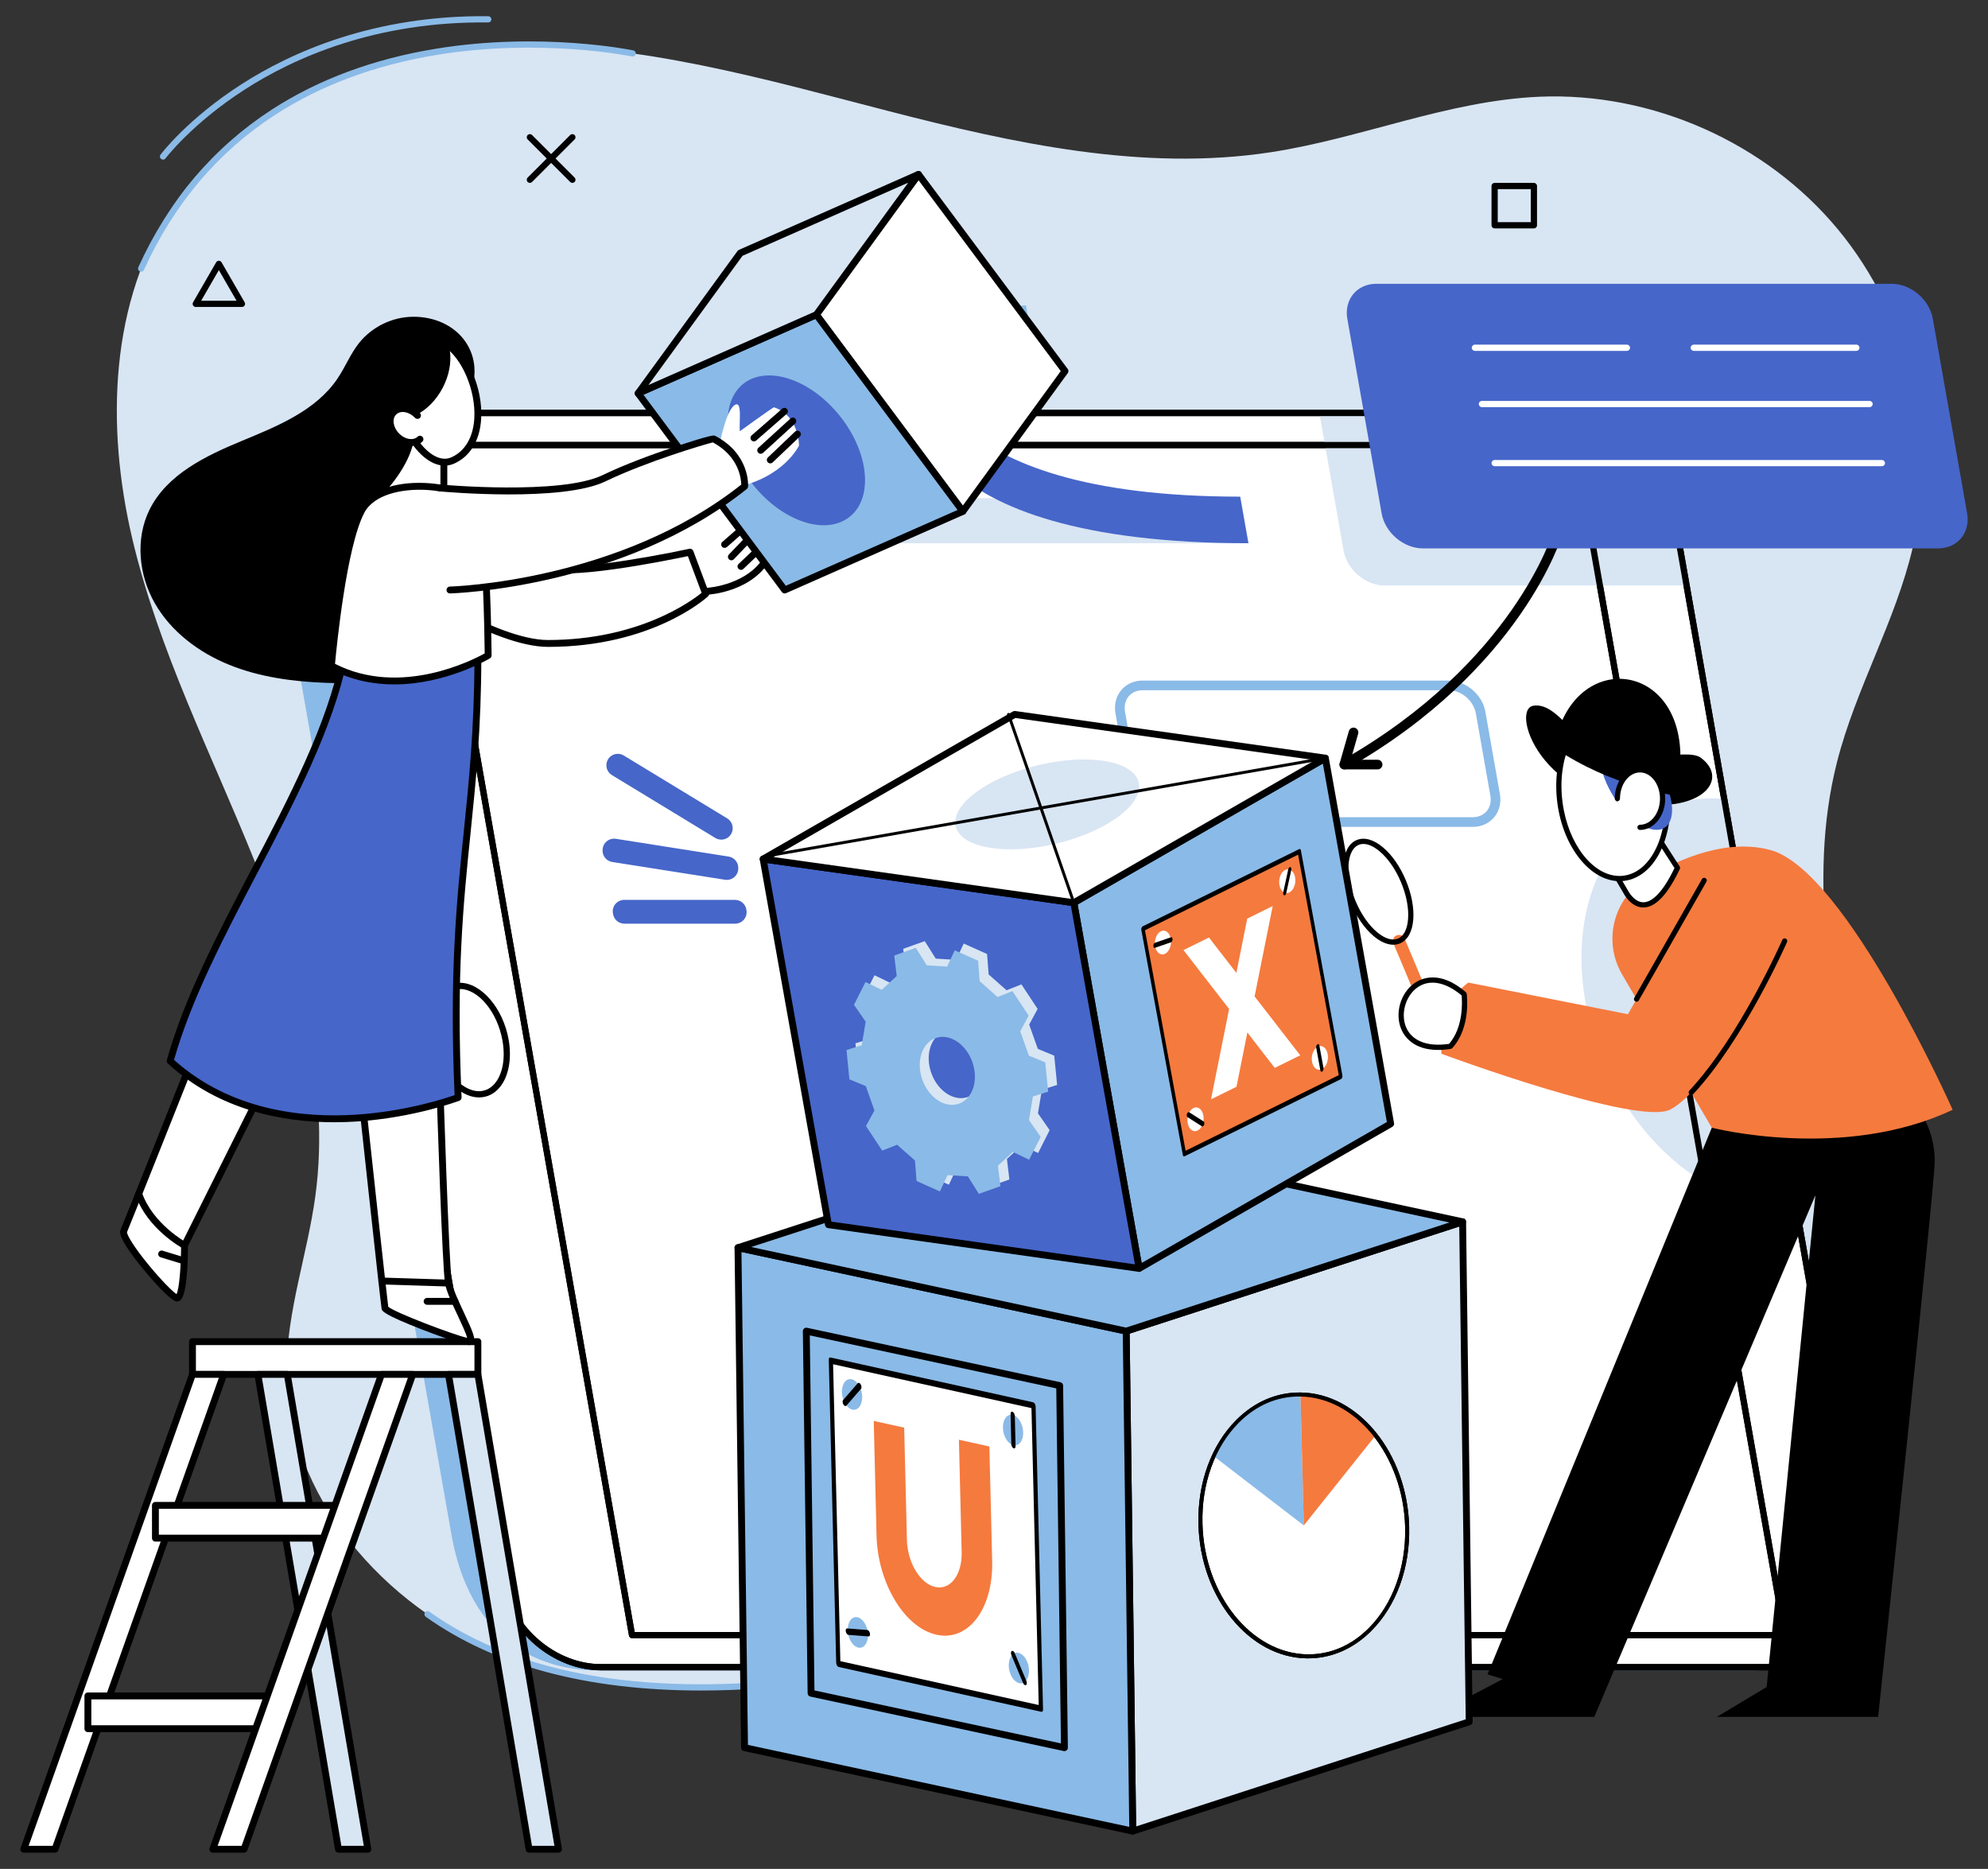 <?xml version="1.0" encoding="utf-8"?>
<svg xmlns="http://www.w3.org/2000/svg" id="Layer_1" style="enable-background:new 0 0 757.86 712.345" version="1.1" viewBox="0 0 757.86 712.345" x="0" y="0">
  <rect x="0" y="0" width="757.86" height="712.345" fill="#333333" stroke="none"/>
  <switch>
    
    <g>
      <rect height="712.345" style="fill:none" width="757.86"/>
      <g id="_x31_08">
        <g>
          <g>
            <path d="M472.196,597.546c-14.053,2.705-27.547,7.526-42.912,13.357c-30.128,11.433-64.825,18.202-96.364,24.711&#xA;						c-47.06,9.713-97.363,12.564-141.986-5.262c-44.624-17.826-81.837-60.339-81.649-108.391&#xA;						c0.087-22.334,7.906-43.869,10.92-65.999c5.919-43.456-6.872-87.284-23.243-127.971c-16.371-40.687-36.561-80.173-46.58-122.87&#xA;						C40.361,162.424,41.744,114.65,66.2,78.245c27.392-40.776,78.933-59.724,128.042-60.874&#xA;						c49.109-1.15,97.139,12.756,144.705,25.021c47.566,12.266,96.924,23.068,145.48,15.635&#xA;						c34.528-5.285,67.558-19.677,102.457-21.158c42.967-1.823,86.332,17.451,113.771,50.566&#xA;						c27.438,33.115,38.317,79.307,28.541,121.186c-6.58,28.188-21.734,53.75-28.881,81.799&#xA;						c-11.762,46.161-1.028,94.622,6.867,141.599c8.549,50.87,21.706,136.757-32.409,167.184&#xA;						c-23.965,13.475-52.999,14.719-80.28,11.31c-27.282-3.409-53.903-11.094-81.208-14.313&#xA;						C497.953,594.393,484.848,595.112,472.196,597.546z" style="fill:#d8e5f3"/>
          </g>
          <g>
            <g>
              <path d="M53.804,103.552c-0.164,0-0.331-0.034-0.489-0.106c-0.598-0.271-0.862-0.975-0.591-1.572&#xA;							c11.577-25.526,28.72-45.761,50.95-60.142c17.768-11.494,38.797-19.285,62.505-23.159c40.305-6.587,74.906,0.558,75.251,0.632&#xA;							c0.642,0.135,1.051,0.766,0.916,1.407c-0.136,0.642-0.765,1.051-1.407,0.916c-0.341-0.073-34.569-7.13-74.449-0.599&#xA;							c-23.369,3.827-44.081,11.505-61.562,22.82c-21.825,14.128-38.661,34.014-50.042,59.106&#xA;							C54.688,103.292,54.256,103.552,53.804,103.552z" style="fill:#8abae7"/>
            </g>
            <g>
              <path d="M62.15,60.845c-0.248,0-0.499-0.078-0.712-0.238c-0.524-0.394-0.631-1.138-0.236-1.662&#xA;							c0.413-0.551,10.361-13.643,30.801-26.803c18.838-12.129,50.479-26.468,94.137-25.957c0.656,0.008,1.181,0.546,1.173,1.201&#xA;							c-0.008,0.651-0.538,1.173-1.187,1.173c-0.005,0-0.009,0-0.014,0c-43.052-0.525-74.181,13.594-92.731,25.519&#xA;							C73.265,47.01,63.199,60.239,63.099,60.371C62.866,60.682,62.51,60.845,62.15,60.845z" style="fill:#8abae7"/>
            </g>
            <g>
              <path d="M267.273,644.36c-43.501,0-78.691-9.404-104.98-28.114c-0.534-0.38-0.658-1.122-0.278-1.656&#xA;							c0.379-0.534,1.122-0.66,1.656-0.278c34.447,24.516,84.572,32.802,148.986,24.625c49.436-6.275,92.427-20.55,108.616-26.396&#xA;							c0.618-0.223,1.298,0.097,1.521,0.714c0.223,0.617-0.097,1.298-0.714,1.52c-16.264,5.873-59.453,20.213-109.123,26.518&#xA;							C296.842,643.339,281.604,644.36,267.273,644.36z" style="fill:#8abae7"/>
            </g>
            <g>
              <g>
                <path d="M218.204,69.705c-0.304,0-0.607-0.116-0.84-0.348L201.158,53.15c-0.464-0.464-0.464-1.215,0-1.679&#xA;								c0.464-0.464,1.215-0.464,1.679,0l16.207,16.208c0.464,0.464,0.464,1.215,0,1.679&#xA;								C218.812,69.59,218.508,69.705,218.204,69.705z"/>
              </g>
              <g>
                <path d="M201.997,69.705c-0.304,0-0.608-0.116-0.839-0.348c-0.464-0.463-0.464-1.215,0-1.679l16.207-16.208&#xA;								c0.464-0.464,1.215-0.464,1.679,0c0.464,0.463,0.464,1.215,0,1.679l-16.207,16.207&#xA;								C202.604,69.59,202.301,69.705,201.997,69.705z"/>
              </g>
            </g>
            <g>
              <path d="M584.753,87.056h-14.976c-0.655,0-1.187-0.532-1.187-1.187V70.893c0-0.656,0.532-1.187,1.187-1.187h14.976&#xA;							c0.656,0,1.187,0.532,1.187,1.187v14.976C585.94,86.524,585.408,87.056,584.753,87.056z M570.964,84.681h12.601V72.08h-12.601&#xA;							V84.681z"/>
            </g>
            <g>
              <path d="M92.232,117.003H74.634c-0.424,0-0.816-0.226-1.028-0.594c-0.213-0.367-0.213-0.82,0-1.187l8.799-15.24&#xA;							c0.212-0.367,0.604-0.594,1.028-0.594c0.424,0,0.816,0.226,1.028,0.594l8.799,15.24c0.213,0.367,0.213,0.82,0,1.187&#xA;							C93.048,116.777,92.656,117.003,92.232,117.003z M76.69,114.629h13.485l-6.743-11.678L76.69,114.629z"/>
            </g>
          </g>
          <g>
            <g>
              <g>
                <g>
                  <path d="M668.791,635.474H227.178c-17.652,0-46.426-8.156-53.933-50.914l-65.993-374.267&#xA;									c-3.668-29.042,16.009-52.883,33.661-52.883h443.583c17.652,0,34.485,14.31,37.598,31.962l73.024,414.14&#xA;									C698.23,621.165,686.443,635.474,668.791,635.474z" style="fill:#8abae7"/>
                  <path d="M668.791,636.661H227.178c-13.828,0-46.879-5.057-55.103-51.896l-65.993-374.266&#xA;									c-1.973-15.605,2.662-31.473,12.388-42.505c6.595-7.481,14.775-11.771,22.443-11.771h443.582&#xA;									c18.173,0,35.564,14.778,38.767,32.943l73.024,414.14c1.583,8.982-0.47,17.414-5.781,23.744&#xA;									C685.305,633.248,677.593,636.661,668.791,636.661z M140.913,158.598c-6.986,0-14.517,3.997-20.662,10.967&#xA;									c-9.282,10.528-13.701,25.698-11.822,40.58l65.984,374.209c2.636,15.015,13.053,49.933,52.764,49.933h441.613&#xA;									c8.088,0,15.155-3.112,19.896-8.764c4.852-5.782,6.72-13.526,5.261-21.804l-73.024-414.141&#xA;									c-3.012-17.083-19.354-30.981-36.428-30.981H140.913z" style="fill:#8abae7"/>
                </g>
                <g>
                  <path d="M683.691,635.474H229.085c-17.652,0-34.485-14.31-37.598-31.962l-73.024-414.14&#xA;									c-3.112-17.652,8.674-31.962,26.326-31.962h454.606c17.652,0,34.485,14.31,37.598,31.962l73.024,414.14&#xA;									C713.13,621.165,701.343,635.474,683.691,635.474z" style="fill:#fff"/>
                  <path d="M683.691,636.661H229.085c-18.173,0-35.564-14.778-38.767-32.942l-73.024-414.141&#xA;									c-1.583-8.982,0.47-17.414,5.781-23.743c5.201-6.199,12.914-9.612,21.715-9.612h454.606&#xA;									c18.173,0,35.564,14.778,38.767,32.943l73.024,414.14c1.584,8.982-0.469,17.413-5.78,23.743&#xA;									C700.206,633.247,692.493,636.661,683.691,636.661z M144.79,158.598c-8.088,0-15.154,3.112-19.896,8.764&#xA;									c-4.853,5.783-6.721,13.526-5.261,21.805l73.024,414.14c3.012,17.083,19.354,30.981,36.428,30.981h454.606&#xA;									c8.088,0,15.154-3.113,19.897-8.764c4.852-5.783,6.72-13.526,5.26-21.804l-73.024-414.141&#xA;									c-3.012-17.083-19.354-30.981-36.428-30.981H144.79z"/>
                </g>
                <g>
                  <polygon points="680.451 623.24 240.947 623.24 160.966 169.644 600.47 169.644" style="fill:#fff"/>
                  <path d="M680.451,624.428H240.947c-0.576,0-1.069-0.414-1.17-0.981L159.796,169.85c-0.061-0.345,0.035-0.7,0.26-0.969&#xA;									c0.226-0.269,0.559-0.424,0.91-0.424H600.47c0.576,0,1.069,0.414,1.169,0.981l79.981,453.596&#xA;									c0.061,0.346-0.035,0.701-0.26,0.969C681.135,624.273,680.802,624.428,680.451,624.428z M241.944,622.054h437.092&#xA;									l-79.562-451.222H162.381L241.944,622.054z"/>
                </g>
                <g>
                  <path d="M636.994,189.372c-3.113-17.652-19.946-31.962-37.598-31.962h-96.438l9.237,52.386&#xA;									c1.304,7.393,8.354,13.387,15.747,13.387h115.014L636.994,189.372z" style="fill:#d8e5f3"/>
                </g>
                <g>
                  <path d="M657.302,304.55c-1.582-0.147-3.167-0.228-4.754-0.228c-34.15,0-55.711,34.732-48.156,77.575&#xA;									c7.554,42.844,41.363,77.575,75.514,77.575c1.586,0,3.144-0.078,4.674-0.225L657.302,304.55z" style="fill:#d8e5f3"/>
                </g>
                <g>
                  <path d="M683.691,636.661H229.085c-18.173,0-35.564-14.778-38.767-32.942l-73.024-414.141&#xA;									c-1.583-8.982,0.47-17.414,5.781-23.743c5.201-6.199,12.914-9.612,21.715-9.612h454.606&#xA;									c18.173,0,35.564,14.778,38.767,32.943l73.024,414.14c1.584,8.982-0.469,17.413-5.78,23.743&#xA;									C700.206,633.247,692.493,636.661,683.691,636.661z M144.79,158.598c-8.088,0-15.154,3.112-19.896,8.764&#xA;									c-4.853,5.783-6.721,13.526-5.261,21.805l73.024,414.14c3.012,17.083,19.354,30.981,36.428,30.981h454.606&#xA;									c8.088,0,15.154-3.113,19.897-8.764c4.852-5.783,6.72-13.526,5.26-21.804l-73.024-414.141&#xA;									c-3.012-17.083-19.354-30.981-36.428-30.981H144.79z"/>
                </g>
                <g>
                  <path d="M680.451,624.428H240.947c-0.576,0-1.069-0.414-1.17-0.981L159.796,169.85c-0.061-0.345,0.035-0.7,0.26-0.969&#xA;									c0.226-0.269,0.559-0.424,0.91-0.424H600.47c0.576,0,1.069,0.414,1.169,0.981l79.981,453.596&#xA;									c0.061,0.346-0.035,0.701-0.26,0.969C681.135,624.273,680.802,624.428,680.451,624.428z M241.944,622.054h437.092&#xA;									l-79.562-451.222H162.381L241.944,622.054z"/>
                </g>
                <g>
                  <path d="M660.812,420.588L660.812,420.588c-1.18,0-2.306-0.957-2.514-2.137l-7.761-44.018&#xA;									c-0.208-1.18,0.58-2.137,1.76-2.137l0,0c1.18,0,2.306,0.957,2.514,2.137l7.761,44.018&#xA;									C662.781,419.632,661.993,420.588,660.812,420.588z" style="fill:#8abae7"/>
                </g>
                <g>
                  <path d="M182.616,418.291c-8.133,0-16.462-9.709-18.566-21.643c-1.292-7.332-0.008-14.159,3.434-18.262&#xA;									c2.082-2.482,4.796-3.793,7.846-3.793c8.133,0,16.461,9.709,18.566,21.643l0,0c1.292,7.332,0.008,14.159-3.434,18.262&#xA;									C188.378,416.98,185.666,418.291,182.616,418.291z M175.329,376.968c-2.326,0-4.41,1.018-6.027,2.945&#xA;									c-2.997,3.572-4.087,9.674-2.914,16.323c1.913,10.852,9.193,19.68,16.227,19.68c2.326,0,4.409-1.018,6.026-2.945&#xA;									c2.998-3.572,4.087-9.674,2.914-16.323l0,0C189.643,385.797,182.363,376.968,175.329,376.968z"/>
                </g>
              </g>
              <g>
                <g>
                  <g>
                    <path d="M238.015,350.874c-1.545,0-2.861-1.104-3.13-2.626l-0.059-0.332c-0.163-0.928,0.09-1.874,0.696-2.595&#xA;										c0.605-0.722,1.493-1.135,2.434-1.135h42.247c1.545,0,2.861,1.104,3.13,2.626l0.059,0.332&#xA;										c0.163,0.928-0.09,1.874-0.696,2.595c-0.605,0.722-1.493,1.135-2.434,1.135H238.015z" style="fill:#4666c9"/>
                  </g>
                  <g>
                    <path d="M280.203,345.374c0.966,0,1.792,0.693,1.96,1.645l0.059,0.332c0.215,1.219-0.723,2.336-1.96,2.336&#xA;										h-42.247c-0.966,0-1.792-0.694-1.96-1.645l-0.059-0.332c-0.215-1.219,0.723-2.336,1.96-2.336H280.203L280.203,345.374z&#xA;										 M280.203,342.999h-42.247c-1.294,0-2.512,0.568-3.344,1.559c-0.832,0.991-1.18,2.29-0.955,3.564l0.058,0.332&#xA;										c0.369,2.09,2.176,3.607,4.299,3.607h42.247c1.293,0,2.512-0.568,3.344-1.559c0.832-0.991,1.18-2.29,0.955-3.564&#xA;										l-0.059-0.332C284.133,344.516,282.325,342.999,280.203,342.999L280.203,342.999z" style="fill:#4666c9"/>
                  </g>
                </g>
                <g>
                  <g>
                    <path d="M277.09,334.197c-0.164,0-0.331-0.013-0.499-0.039l-43.008-6.777&#xA;										c-1.533-0.242-2.661-1.543-2.684-3.094l-0.003-0.219c-0.012-0.858,0.313-1.666,0.914-2.276&#xA;										c0.603-0.611,1.405-0.948,2.259-0.948c0.164,0,0.331,0.013,0.499,0.039l43.009,6.777c1.532,0.242,2.66,1.543,2.683,3.094&#xA;										l0.003,0.219c0.011,0.858-0.313,1.665-0.914,2.275C278.747,333.86,277.944,334.197,277.09,334.197z" style="fill:#4666c9"/>
                  </g>
                  <g>
                    <path d="M234.07,322.032c0.103,0,0.208,0.008,0.314,0.025l43.009,6.777c0.957,0.151,1.667,0.969,1.68,1.938&#xA;										l0.003,0.219c0.016,1.127-0.899,2.019-1.986,2.019c-0.103,0-0.208-0.008-0.314-0.025l-43.009-6.777&#xA;										c-0.957-0.151-1.667-0.969-1.681-1.938l-0.003-0.219C232.068,322.924,232.983,322.032,234.07,322.032L234.07,322.032z&#xA;										 M234.07,319.657L234.07,319.657c-1.158,0-2.29,0.475-3.105,1.302c-0.826,0.838-1.272,1.948-1.255,3.126l0.003,0.218&#xA;										c0.031,2.131,1.58,3.918,3.685,4.25l43.009,6.777c0.226,0.036,0.456,0.053,0.684,0.053c1.158,0,2.289-0.474,3.105-1.302&#xA;										c0.826-0.838,1.272-1.948,1.255-3.126l-0.003-0.219c-0.03-2.13-1.58-3.917-3.685-4.249l-43.009-6.777&#xA;										C234.528,319.676,234.298,319.657,234.07,319.657L234.07,319.657z" style="fill:#4666c9"/>
                  </g>
                </g>
                <g>
                  <g>
                    <path d="M274.96,318.851c-0.58,0-1.15-0.16-1.649-0.463l-39.443-23.979c-1.408-0.856-1.929-2.677-1.186-4.147&#xA;										c0.543-1.077,1.631-1.746,2.838-1.746c0.581,0,1.151,0.16,1.649,0.463l39.443,23.979c1.407,0.855,1.928,2.677,1.186,4.147&#xA;										C277.256,318.182,276.168,318.851,274.96,318.851z" style="fill:#4666c9"/>
                  </g>
                  <g>
                    <path d="M235.522,289.702c0.351,0,0.708,0.093,1.032,0.29l39.443,23.98c0.887,0.54,1.211,1.67,0.743,2.598&#xA;										c-0.352,0.698-1.055,1.094-1.78,1.094c-0.351,0-0.707-0.093-1.031-0.29l-39.443-23.979c-0.887-0.54-1.211-1.67-0.743-2.598&#xA;										C234.095,290.098,234.797,289.702,235.522,289.702L235.522,289.702z M235.522,287.328L235.522,287.328&#xA;										c-1.659,0-3.153,0.919-3.899,2.399c-1.019,2.019-0.303,4.521,1.629,5.696l39.443,23.98&#xA;										c0.684,0.416,1.467,0.635,2.265,0.635c1.659,0,3.153-0.919,3.899-2.399c1.019-2.019,0.303-4.521-1.629-5.696l-39.443-23.98&#xA;										C237.103,287.547,236.32,287.328,235.522,287.328L235.522,287.328z" style="fill:#4666c9"/>
                  </g>
                </g>
              </g>
              <g>
                <g>
                  <polygon points="316.476 189.894 472.892 189.894 475.918 207.058 319.503 207.058" style="fill:#d8e5f3"/>
                </g>
                <g>
                  <path d="M475.918,207.058c-128.089,0-133.676-53.265-122.633-69.751c0,0-0.343,51.996,119.502,51.996&#xA;									L475.918,207.058z" style="fill:#4666c9"/>
                </g>
                <g>
                  <path d="M355.542,169.848c-15.218-26.834,26.932-35.289,38.769-35.289l-3.205-18.178&#xA;									C350.547,118.918,342.032,150.623,355.542,169.848z" style="fill:#8abae7"/>
                </g>
              </g>
              <g>
                <polygon points="494.745 599.665 363.787 599.665 360.656 581.91 491.614 581.91" style="fill:#8abae7"/>
              </g>
              <g>
                <path d="M444.113,572.175c-0.23,0-0.458-0.067-0.655-0.197c-0.301-0.199-0.495-0.523-0.528-0.882l-0.56-6.137&#xA;								c-0.059-0.653,0.422-1.231,1.075-1.291c0.651-0.055,1.23,0.421,1.291,1.074l0.425,4.661l5.287-1.702&#xA;								c0.626-0.199,1.293,0.141,1.494,0.766c0.201,0.625-0.142,1.293-0.766,1.494l-6.698,2.156&#xA;								C444.358,572.156,444.235,572.175,444.113,572.175z"/>
              </g>
              <g>
                <path d="M445.853,570.016c-0.2,0-0.404-0.05-0.589-0.157c-0.569-0.326-0.766-1.051-0.441-1.62&#xA;								c7.894-13.788,8.154-31.749,0.661-45.759c-7.493-14.009-22.575-23.765-38.425-24.855c-0.949-0.065-1.89-0.097-2.817-0.097&#xA;								c-0.005,0-0.009,0-0.014,0c5.981,8.216,7.597,18.456,4.078,26.477c-2.147,4.893-6.619,8.869-11.964,10.637&#xA;								c-4.649,1.536-9.306,1.186-13.112-0.987c-3.909-2.231-6.604-6.181-7.59-11.122c-1.162-5.824,0.276-12.233,3.752-16.726&#xA;								c4.408-5.697,11.576-9.346,19.969-10.363c-9.397-9.611-24.503-13.081-37.118-8.203&#xA;								c-13.592,5.254-22.805,19.624-21.908,34.169c0.04,0.655-0.458,1.218-1.112,1.258c-0.684,0.039-1.218-0.458-1.258-1.112&#xA;								c-0.959-15.55,8.891-30.913,23.421-36.531c14.085-5.445,31.069-1.16,40.978,10.17c1.586-0.073,3.208-0.053,4.857,0.06&#xA;								c16.647,1.144,32.488,11.39,40.356,26.104c7.869,14.714,7.596,33.578-0.694,48.058&#xA;								C446.665,569.802,446.264,570.016,445.853,570.016z M401.316,497.637c-8.486,0.638-15.743,4.061-20.046,9.624&#xA;								c-3.068,3.965-4.332,9.639-3.302,14.808c0.849,4.257,3.136,7.64,6.438,9.524c3.217,1.835,7.19,2.117,11.19,0.794&#xA;								c4.716-1.56,8.655-5.05,10.534-9.336c3.345-7.625,1.503-17.541-4.693-25.264&#xA;								C401.398,497.737,401.357,497.687,401.316,497.637z"/>
              </g>
              <g>
                <path d="M435.933,591.975h-61.28c-0.655,0-1.187-0.532-1.187-1.187s0.532-1.187,1.187-1.187h61.28&#xA;								c0.655,0,1.187,0.532,1.187,1.187S436.589,591.975,435.933,591.975z"/>
              </g>
              <g>
                <path d="M459.553,591.975h-13.709c-0.656,0-1.187-0.532-1.187-1.187s0.532-1.187,1.187-1.187h13.709&#xA;								c0.655,0,1.187,0.532,1.187,1.187S460.208,591.975,459.553,591.975z"/>
              </g>
              <g>
                <path d="M487.222,591.975h-16.819c-0.655,0-1.187-0.532-1.187-1.187s0.532-1.187,1.187-1.187h16.819&#xA;								c0.655,0,1.187,0.532,1.187,1.187S487.877,591.975,487.222,591.975z"/>
              </g>
              <g>
                <path d="M561.409,315.172H444.804c-6.579,0-12.874-5.342-14.033-11.909l-5.521-31.311&#xA;								c-0.59-3.35,0.191-6.512,2.197-8.905c1.972-2.35,4.875-3.644,8.173-3.644h116.606c6.58,0,12.875,5.343,14.032,11.909&#xA;								l5.521,31.311c0.59,3.35-0.191,6.512-2.197,8.905C567.61,313.878,564.707,315.172,561.409,315.172z M435.62,263.088&#xA;								c-2.19,0-4.09,0.826-5.35,2.328c-1.295,1.544-1.789,3.637-1.391,5.896l5.521,31.311c0.862,4.887,5.53,8.864,10.404,8.864&#xA;								h116.605c2.19,0,4.09-0.827,5.35-2.327c1.295-1.544,1.789-3.638,1.391-5.897l-5.521-31.31&#xA;								c-0.861-4.888-5.528-8.864-10.403-8.864H435.62z" style="fill:#8abae7"/>
              </g>
              <g>
                <g>
                  <path d="M512.482,293.265c-0.64,0-1.263-0.335-1.602-0.932c-0.504-0.884-0.194-2.01,0.691-2.512&#xA;									c65.402-37.19,80.341-86.646,80.484-87.141c0.283-0.978,1.298-1.538,2.281-1.26c0.977,0.282,1.54,1.301,1.26,2.279&#xA;									c-0.147,0.509-15.412,51.344-82.203,89.324C513.104,293.187,512.791,293.265,512.482,293.265z"/>
                </g>
                <g>
                  <path d="M525.162,293.264h-12.682c-0.578,0-1.122-0.271-1.47-0.733c-0.349-0.462-0.46-1.06-0.301-1.616l3.499-12.245&#xA;									c0.281-0.979,1.302-1.542,2.278-1.265c0.979,0.279,1.545,1.3,1.265,2.278l-2.828,9.896h10.24&#xA;									c1.017,0,1.842,0.825,1.842,1.842S526.18,293.264,525.162,293.264z"/>
                </g>
              </g>
            </g>
            <g>
              <g>
                <g>
                  <path d="M738.872,209.023H542.442c-7.393,0-14.443-5.993-15.747-13.386l-13.062-74.077&#xA;									c-1.304-7.393,3.633-13.386,11.026-13.386H721.09c7.393,0,14.443,5.993,15.747,13.386l13.062,74.077&#xA;									C751.202,203.029,746.265,209.023,738.872,209.023z" style="fill:#4666c9"/>
                </g>
              </g>
              <g>
                <path d="M620.202,133.738h-57.953c-0.655,0-1.187-0.531-1.187-1.187c0-0.656,0.532-1.187,1.187-1.187h57.953&#xA;								c0.655,0,1.187,0.531,1.187,1.187C621.389,133.207,620.857,133.738,620.202,133.738z" style="fill:#fff"/>
              </g>
              <g>
                <path d="M707.681,133.738h-61.99c-0.655,0-1.187-0.531-1.187-1.187c0-0.656,0.532-1.187,1.187-1.187h61.99&#xA;								c0.655,0,1.187,0.531,1.187,1.187C708.868,133.207,708.336,133.738,707.681,133.738z" style="fill:#fff"/>
              </g>
              <g>
                <path d="M712.721,155.19H564.926c-0.656,0-1.187-0.531-1.187-1.187c0-0.656,0.532-1.187,1.187-1.187h147.795&#xA;								c0.656,0,1.187,0.531,1.187,1.187C713.908,154.659,713.377,155.19,712.721,155.19z" style="fill:#fff"/>
              </g>
              <g>
                <path d="M717.407,177.704h-147.63c-0.655,0-1.187-0.531-1.187-1.187c0-0.656,0.532-1.187,1.187-1.187h147.63&#xA;								c0.655,0,1.187,0.532,1.187,1.187C718.594,177.173,718.062,177.704,717.407,177.704z" style="fill:#fff"/>
              </g>
            </g>
            <g>
              <g>
                <path d="M542.531,382.898c0.299,0,0.604-0.058,0.897-0.181c1.181-0.496,1.736-1.855,1.24-3.036l-9.204-21.913&#xA;								c-0.496-1.181-1.854-1.736-3.036-1.24c-1.181,0.496-1.736,1.855-1.24,3.036l9.204,21.913&#xA;								C540.764,382.364,541.625,382.898,542.531,382.898z" style="fill:#f57a3e"/>
              </g>
              <g>
                <path d="M523.614,356.765c-3.412-2.886-6.484-7.316-8.65-12.472l0,0c-2.166-5.156-3.178-10.451-2.85-14.908&#xA;								c0.346-4.696,2.142-7.956,5.058-9.181c2.916-1.225,6.502-0.225,10.097,2.816c3.413,2.886,6.485,7.316,8.65,12.471&#xA;								c2.165,5.156,3.178,10.451,2.849,14.908c-0.345,4.696-2.141,7.956-5.057,9.181c-0.812,0.342-1.676,0.51-2.578,0.51&#xA;								C528.797,360.091,526.207,358.959,523.614,356.765z M517.941,322.037c-2.192,0.921-3.557,3.582-3.845,7.494&#xA;								c-0.306,4.151,0.654,9.12,2.7,13.992l0,0c2.047,4.873,4.924,9.036,8.101,11.724c2.995,2.533,5.851,3.42,8.043,2.501&#xA;								c2.192-0.921,3.557-3.582,3.845-7.494c0.305-4.151-0.654-9.12-2.7-13.992c-2.046-4.873-4.924-9.036-8.102-11.724&#xA;								c-2.224-1.881-4.371-2.855-6.227-2.855C519.114,321.683,518.505,321.8,517.941,322.037z"/>
              </g>
              <g>
                <path d="M635.721,306.762c16.464-1.353,21.608-11.346,12.635-17.951c-5.327-3.922-25.883,3.061-36.498-0.748&#xA;								c-10.615-3.809-17.965-20.564-27.312-19.069C575.198,270.49,588.783,310.621,635.721,306.762z"/>
              </g>
              <g>
                <path d="M725.83,416.359c0,0,11.796,9.531,11.725,26.373c-0.039,9.231-21.584,211.675-21.584,211.675h-61.463l18.97-11.382&#xA;								l18.575-187.394L607.77,654.407h-62.221l27.317-14.417l-5.79-1.81l85.494-208.348L725.83,416.359z"/>
              </g>
              <g>
                <path d="M618.384,371.424l34.185,58.408c0,0,50.081,12.9,91.815-6.829c0,0-40.553-91.14-69.388-98.981&#xA;								c-16.133-4.387-33.731,2.652-47.088,10.589C615.156,342.188,610.89,358.621,618.384,371.424z" style="fill:#f57a3e"/>
              </g>
              <g>
                <path d="M559.776,374.527l60.82,12.056l29.068-51.004c9.768-15.246,41.634-0.529,34.484,15.057&#xA;								c-9.013,19.647-32.258,64.58-47.445,72.283c-12.631,6.408-87.162-21.246-87.162-21.246&#xA;								C547.518,382.328,559.776,374.527,559.776,374.527z" style="fill:#f57a3e"/>
              </g>
              <g>
                <path d="M558.141,378.916c0,0,1.686,12.302-5.227,19.889C521.212,403.864,534.274,358.336,558.141,378.916z" style="fill:#fff"/>
                <path d="M534.156,392.22c-2.467-5.97-0.296-13.612,4.944-17.397c2.588-1.869,9.687-5.285,19.69,3.341&#xA;								c0.183,0.158,0.303,0.378,0.336,0.618c0.071,0.521,1.667,12.852-5.477,20.694c-0.152,0.167-0.355,0.277-0.578,0.312&#xA;								c-1.78,0.284-3.398,0.411-4.872,0.411C538.61,400.198,535.226,394.808,534.156,392.22z M557.196,379.417&#xA;								c-6.189-5.206-12.345-6.297-16.932-2.983c-4.451,3.215-6.367,9.955-4.271,15.026c2.196,5.315,8.168,7.645,16.416,6.417&#xA;								C558.025,391.43,557.391,381.446,557.196,379.417z"/>
              </g>
              <g>
                <path d="M639.481,330.801l-10.583-16.451l-17.573,11.217l8.408,14.326&#xA;								C619.733,339.893,627.63,355.852,639.481,330.801z" style="fill:#fff"/>
                <path d="M618.86,340.368l-8.392-14.299c-0.271-0.461-0.128-1.053,0.322-1.341l17.573-11.217&#xA;								c0.461-0.294,1.074-0.16,1.371,0.3l10.583,16.451c0.185,0.289,0.209,0.652,0.062,0.963&#xA;								c-4.586,9.694-9.244,14.629-13.846,14.67c-0.02,0-0.039,0-0.058,0C621.798,345.896,619.122,340.882,618.86,340.368z&#xA;								 M628.598,315.72l-15.931,10.169l7.924,13.501c0.011,0.019,0.023,0.041,0.033,0.061c0.022,0.045,2.267,4.458,5.854,4.458&#xA;								c0.015,0,0.031,0,0.046,0c2.555-0.027,6.666-2.327,11.822-13.035L628.598,315.72z"/>
              </g>
              <g>
                <path d="M594.679,305.946c2.278,17.383,13.22,30.282,24.439,28.812c11.219-1.471,18.467-16.754,16.189-34.137&#xA;								c-2.279-17.383-13.22-30.282-24.439-28.812C599.648,273.28,592.401,288.564,594.679,305.946z" style="fill:#fff"/>
                <path d="M593.694,306.075L593.694,306.075c-1.127-8.594-0.018-16.972,3.12-23.59c3.207-6.763,8.152-10.904,13.925-11.661&#xA;								c5.768-0.754,11.617,1.97,16.459,7.679c4.738,5.586,7.968,13.395,9.094,21.989c1.127,8.595,0.018,16.972-3.12,23.591&#xA;								c-3.207,6.763-8.153,10.904-13.925,11.661c-0.62,0.081-1.239,0.121-1.856,0.121&#xA;								C606.318,335.865,595.915,323.029,593.694,306.075z M610.997,272.795c-5.08,0.666-9.479,4.409-12.387,10.542&#xA;								c-2.977,6.277-4.023,14.26-2.945,22.48l0,0c2.091,15.955,11.62,28.063,21.696,28.062c0.541,0,1.085-0.035,1.628-0.106&#xA;								c5.08-0.666,9.479-4.41,12.387-10.542c2.977-6.277,4.023-14.26,2.945-22.48c-1.077-8.22-4.146-15.664-8.639-20.962&#xA;								c-3.923-4.624-8.503-7.099-13.058-7.099C612.081,272.689,611.538,272.724,610.997,272.795z"/>
              </g>
              <g>
                <path d="M615.308,303.9c6.011,9.367,14.638,14.551,19.269,11.579c4.631-2.972,3.512-12.974-2.499-22.341&#xA;								c-6.011-9.367-14.638-14.551-19.269-11.579C608.178,284.531,609.297,294.534,615.308,303.9z" style="fill:#4666c9"/>
              </g>
              <g>
                <path d="M623.881,381.812c0.345,0,0.681-0.181,0.864-0.502l25.782-45.239c0.272-0.477,0.105-1.084-0.372-1.356&#xA;								c-0.476-0.272-1.083-0.105-1.356,0.371l-25.782,45.239c-0.272,0.477-0.105,1.084,0.371,1.356&#xA;								C623.545,381.77,623.714,381.812,623.881,381.812z"/>
              </g>
              <g>
                <path d="M644.713,417.404c0.266,0,0.531-0.106,0.727-0.316c19.445-20.834,35.649-57.656,35.811-58.026&#xA;								c0.22-0.503-0.01-1.089-0.513-1.309c-0.506-0.22-1.089,0.01-1.309,0.513c-0.16,0.367-16.231,36.883-35.442,57.465&#xA;								c-0.374,0.401-0.353,1.03,0.048,1.405C644.227,417.316,644.47,417.404,644.713,417.404z"/>
              </g>
              <g>
                <path d="M638.778,303.284c12.129-50.99-39.402-59.714-46.257-18.337C613.889,299.84,638.778,303.284,638.778,303.284z"/>
              </g>
              <g>
                <g>
                  <path d="M616.576,304.393c0,6.055,3.858,10.964,8.617,10.964c4.759,0,8.617-4.909,8.617-10.964&#xA;									c0-6.055-3.858-10.964-8.617-10.964C620.434,293.429,616.576,298.338,616.576,304.393z" style="fill:#fff"/>
                </g>
                <g>
                  <path d="M625.193,316.35c5.299,0,9.611-5.364,9.611-11.958c0-6.593-4.312-11.957-9.611-11.957&#xA;									c-5.3,0-9.611,5.364-9.611,11.957c0,0.549,0.445,0.994,0.994,0.994c0.549,0,0.994-0.445,0.994-0.994&#xA;									c0-5.497,3.42-9.97,7.623-9.97c4.203,0,7.623,4.473,7.623,9.97c0,5.497-3.42,9.97-7.623,9.97&#xA;									c-0.549,0-0.994,0.445-0.994,0.994C624.199,315.906,624.644,316.35,625.193,316.35z"/>
                </g>
              </g>
            </g>
            <g>
              <g>
                <path d="M283.878,195.842l-13.008,9.134c-0.366-3.333,1.007-11.683-1.851-10.062&#xA;								c-3.51,1.991-5.958,15.545-5.958,15.545l5.958,15.896c18.554-3.585,24.409-15.896,24.409-15.896L283.878,195.842z" style="fill:#fff"/>
              </g>
              <g>
                <path d="M269.655,226.667c-0.692,0-1.27-0.543-1.306-1.242c-0.037-0.722,0.518-1.338,1.24-1.376&#xA;								c0.162-0.009,16.231-0.991,22.388-13.036c0.329-0.645,1.118-0.899,1.762-0.57c0.644,0.329,0.9,1.118,0.57,1.762&#xA;								c-6.853,13.408-23.865,14.424-24.586,14.46C269.7,226.666,269.677,226.667,269.655,226.667z"/>
              </g>
              <g>
                <path d="M276.244,208.837c-0.365,0-0.728-0.152-0.987-0.448c-0.476-0.545-0.42-1.372,0.125-1.848l9.723-8.489&#xA;								c0.545-0.476,1.372-0.42,1.848,0.125c0.476,0.545,0.42,1.372-0.125,1.848l-9.723,8.489&#xA;								C276.857,208.731,276.55,208.837,276.244,208.837z"/>
              </g>
              <g>
                <path d="M282.473,217.215c-0.346,0-0.691-0.136-0.949-0.407c-0.498-0.524-0.478-1.353,0.047-1.852l8.807-8.378&#xA;								c0.523-0.498,1.353-0.478,1.852,0.046c0.498,0.524,0.478,1.353-0.047,1.852l-8.807,8.378&#xA;								C283.123,217.095,282.798,217.215,282.473,217.215z"/>
              </g>
              <g>
                <path d="M278.821,213.563c-0.325,0-0.651-0.12-0.905-0.363c-0.523-0.5-0.542-1.329-0.042-1.852l9.237-9.667&#xA;								c0.5-0.524,1.329-0.542,1.852-0.042c0.523,0.5,0.542,1.329,0.042,1.852l-9.237,9.667&#xA;								C279.511,213.427,279.166,213.563,278.821,213.563z"/>
              </g>
              <g>
                <path d="M152.839,220.77c0,0,35.331,24.503,56.132,24.489c39.441-0.028,60.049-18.904,60.049-18.904&#xA;								l-5.958-15.896c0,0-48.076,10.311-54.95,5.585c-6.874-4.726-40.789-20.202-40.789-20.202L152.839,220.77z" style="fill:#fff"/>
                <path d="M208.952,246.568c-20.971,0-55.403-23.713-56.859-24.723c-0.595-0.412-0.742-1.228-0.33-1.823&#xA;								c0.411-0.594,1.228-0.743,1.823-0.329c0.35,0.242,35.213,24.255,55.366,24.255c0.006,0,0.012,0,0.018,0&#xA;								c34.642-0.025,54.691-14.891,58.5-17.997l-5.239-13.978c-8.41,1.769-48.106,9.796-54.861,5.149&#xA;								c-6.702-4.607-40.253-19.935-40.591-20.089c-0.659-0.3-0.948-1.077-0.648-1.735c0.301-0.658,1.078-0.947,1.735-0.648&#xA;								c1.389,0.634,34.099,15.578,40.988,20.314c4.669,3.209,35.56-1.846,53.934-5.787c0.634-0.135,1.273,0.213,1.501,0.821&#xA;								l5.958,15.896c0.187,0.501,0.052,1.065-0.342,1.425c-0.857,0.785-21.438,19.22-60.933,19.248&#xA;								C208.965,246.568,208.958,246.568,208.952,246.568z"/>
              </g>
              <g>
                <path d="M157.454,120.736c-7.917,0.049-15.728,3.865-20.634,10.078c-3.238,4.101-5.194,9.061-8.104,13.402&#xA;								c-8.259,12.316-22.998,18.233-36.699,23.904c-13.701,5.671-28.246,12.705-34.915,25.949&#xA;								c-5.622,11.166-4.262,25.1,1.961,35.943c6.223,10.843,16.805,18.745,28.398,23.422c11.593,4.677,24.193,6.352,36.685,6.831&#xA;								c9.548,0.366,19.698-0.114,27.667-5.386c8.339-5.517,12.831-15.47,14.31-25.359c1.478-9.889,0.366-19.951-0.173-29.935&#xA;								c-0.538-9.984-0.448-20.287,3.256-29.574c2.762-6.924,7.42-12.979,10.058-19.951&#xA;								C185.278,134.174,174.003,120.632,157.454,120.736z"/>
              </g>
              <g>
                <rect height="12.483" style="fill:#fff" width="108.807" x="73.374" y="511.38"/>
                <path d="M182.18,525.172H73.373c-0.724,0-1.31-0.587-1.31-1.31V511.38c0-0.723,0.586-1.31,1.31-1.31H182.18&#xA;								c0.723,0,1.31,0.587,1.31,1.31v12.482C183.49,524.585,182.904,525.172,182.18,525.172z M74.683,522.552H180.87v-9.863H74.683&#xA;								V522.552z"/>
              </g>
              <g>
                <polygon points="212.907 704.862 201.693 704.862 170.966 523.863 182.18 523.863" style="fill:#d8e5f3"/>
                <path d="M212.907,706.172h-11.214c-0.639,0-1.184-0.461-1.292-1.091l-30.727-181c-0.064-0.38,0.042-0.769,0.291-1.064&#xA;								c0.249-0.295,0.615-0.465,1.001-0.465h11.215c0.639,0,1.184,0.461,1.291,1.091l30.727,181c0.064,0.38-0.042,0.77-0.291,1.064&#xA;								C213.659,706.003,213.293,706.172,212.907,706.172z M202.799,703.553h8.558l-30.283-178.381h-8.557L202.799,703.553z"/>
              </g>
              <g>
                <polygon points="140.239 704.862 129.025 704.862 98.298 523.863 109.512 523.863" style="fill:#d8e5f3"/>
                <path d="M140.239,706.172h-11.214c-0.639,0-1.185-0.461-1.292-1.091l-30.727-181c-0.064-0.38,0.042-0.769,0.291-1.064&#xA;								c0.249-0.295,0.615-0.465,1.001-0.465h11.215c0.638,0,1.184,0.461,1.291,1.091l30.727,181c0.064,0.38-0.042,0.77-0.291,1.064&#xA;								C140.991,706.003,140.625,706.172,140.239,706.172z M130.131,703.553h8.558l-30.283-178.381h-8.558L130.131,703.553z"/>
              </g>
              <g>
                <g style="enable-background:new">
                  <g>
                    <g>
                      <polygon points="350.141 66.471 406.003 141.437 367.063 194.913 311.201 119.948" style="fill:#fff"/>
                      <path d="M367.062,196.223c-0.414,0-0.803-0.195-1.05-0.527l-55.862-74.965c-0.343-0.46-0.346-1.09-0.008-1.554&#xA;											l38.94-53.477c0.245-0.337,0.635-0.537,1.051-0.539c0.003,0,0.005,0,0.007,0c0.414,0,0.803,0.195,1.05,0.527&#xA;											l55.862,74.965c0.343,0.46,0.347,1.09,0.008,1.554l-38.94,53.477c-0.245,0.336-0.635,0.537-1.052,0.539&#xA;											C367.067,196.223,367.065,196.223,367.062,196.223z M312.828,119.939l54.223,72.766l37.326-51.259L350.153,68.68&#xA;											L312.828,119.939z"/>
                    </g>
                  </g>
                  <g>
                    <g>
                      <polygon points="367.063 194.913 299.132 224.886 243.27 149.921 311.201 119.948" style="fill:#8abae7"/>
                      <path d="M299.132,226.196c-0.404,0-0.797-0.187-1.051-0.527l-55.862-74.965c-0.238-0.32-0.318-0.731-0.216-1.116&#xA;											c0.101-0.385,0.373-0.704,0.738-0.865l67.931-29.972c0.558-0.245,1.214-0.074,1.579,0.416l55.862,74.965&#xA;											c0.238,0.32,0.318,0.731,0.217,1.116c-0.102,0.385-0.373,0.704-0.738,0.865l-67.931,29.973&#xA;											C299.49,226.16,299.31,226.196,299.132,226.196z M245.302,150.456l54.257,72.811l65.472-28.888l-54.256-72.811&#xA;											L245.302,150.456z"/>
                    </g>
                  </g>
                  <g>
                    <path d="M320.075,158.438c11.223,13.976,12.953,31.222,3.864,38.521c-9.089,7.299-25.555,1.886-36.778-12.09&#xA;										c-11.223-13.976-12.953-31.222-3.864-38.521C292.386,139.049,308.852,144.462,320.075,158.438z" style="fill:#4666c9"/>
                  </g>
                  <g>
                    <g>
                      <polygon points="311.201 119.948 243.27 149.921 282.21 96.444 350.141 66.471" style="fill:#d8e5f3"/>
                      <path d="M243.27,151.23c-0.387,0-0.765-0.172-1.02-0.488c-0.372-0.461-0.388-1.114-0.039-1.593l38.94-53.476&#xA;											c0.136-0.187,0.319-0.334,0.53-0.428l67.931-29.973c0.541-0.239,1.177-0.085,1.548,0.376&#xA;											c0.371,0.461,0.387,1.114,0.039,1.593l-38.94,53.477c-0.135,0.187-0.319,0.334-0.53,0.428l-67.931,29.973&#xA;											C243.628,151.194,243.448,151.23,243.27,151.23z M283.062,97.501l-35.868,49.257l63.156-27.866l35.868-49.258&#xA;											L283.062,97.501z M311.201,119.948h0.008H311.201z"/>
                    </g>
                  </g>
                </g>
              </g>
              <g>
                <path d="M167.562,409.878c0,0,2.27,72.754,3.404,79.185c1.135,6.43,10.97,22.318,7.944,22.318&#xA;								c-3.026,0-31.774-10.824-32.153-12.788c-0.378-1.964-9.457-85.939-9.457-85.939L167.562,409.878z" style="fill:#fff"/>
                <path d="M178.91,512.69c-2.154,0-12.417-3.759-17.543-5.746c-15.492-6.007-15.735-7.269-15.896-8.105&#xA;								c-0.384-1.994-9.101-82.614-9.472-86.045c-0.038-0.349,0.066-0.699,0.289-0.971c0.222-0.271,0.545-0.443,0.894-0.474&#xA;								l30.261-2.775c0.359-0.037,0.717,0.084,0.987,0.323c0.271,0.239,0.43,0.579,0.442,0.94&#xA;								c0.023,0.726,2.279,72.732,3.385,78.997c0.47,2.663,2.676,7.367,4.621,11.517c3.43,7.314,4.545,10.007,3.591,11.507&#xA;								C180.133,512.387,179.564,512.69,178.91,512.69z M148.005,498.08c2.637,2.275,24.986,10.727,30.084,11.863&#xA;								c-0.422-1.736-2.217-5.565-3.584-8.48c-2.113-4.508-4.299-9.168-4.829-12.174c-1.064-6.031-3.05-67.58-3.38-77.98&#xA;								l-27.55,2.526C141.82,442.262,147.406,493.632,148.005,498.08z"/>
              </g>
              <g>
                <path d="M74.887,399.792c0,0-26.295,66.193-27.711,69.41c-1.415,3.217,17.119,24.778,20.146,25.535&#xA;								c3.026,0.757,3.026-20.048,3.026-20.048l32.023-64.142L74.887,399.792z" style="fill:#fff"/>
                <path d="M67.482,496.066c-0.158,0-0.319-0.019-0.478-0.059c-3.19-0.797-17.086-16.883-20.366-23.577&#xA;								c-0.843-1.72-1.047-2.878-0.661-3.756c1.39-3.159,27.43-68.704,27.692-69.366c0.266-0.67,1.023-1,1.695-0.736l27.484,10.754&#xA;								c0.343,0.134,0.613,0.406,0.745,0.75c0.132,0.343,0.114,0.726-0.051,1.055l-31.885,63.867&#xA;								c-0.011,5.769-0.333,18.594-2.939,20.629C68.346,495.916,67.92,496.066,67.482,496.066z M48.407,469.654&#xA;								c-0.009,0.972,2.243,5.21,8.441,12.714c4.955,5.997,9.021,9.96,10.449,10.906c1.049-2.008,1.74-10.896,1.74-18.586&#xA;								c0-0.203,0.047-0.403,0.138-0.585l31.383-62.859l-24.935-9.758C71.962,410.699,50.021,465.907,48.407,469.654z&#xA;								 M48.409,469.615"/>
              </g>
              <g>
                <path d="M182.18,249.81c0,64.75-11.214,86.812-7.526,168.517c0,0-66.669,25.533-109.791-13.915&#xA;								c14.065-50.568,56.55-104.482,66.508-154.602H182.18z" style="fill:#4666c9"/>
                <path d="M127.403,427.755c-19.426,0-43.834-4.456-63.424-22.377c-0.364-0.333-0.51-0.843-0.378-1.318&#xA;								c6.594-23.706,19.573-48.476,32.124-72.431c14.298-27.287,29.082-55.504,34.361-82.076c0.122-0.613,0.66-1.054,1.285-1.054&#xA;								h50.81c0.723,0,1.31,0.586,1.31,1.31c0,27.643-2.08,47.925-4.091,67.539c-2.728,26.601-5.549,54.108-3.436,100.919&#xA;								c0.026,0.564-0.313,1.08-0.84,1.283c-0.169,0.064-17.107,6.471-39.107,7.919&#xA;								C133.289,427.649,130.404,427.755,127.403,427.755z M66.343,403.985c21.83,19.557,49.76,22.16,69.426,20.875&#xA;								c18.795-1.227,33.818-6.134,37.533-7.438c-2.04-46.421,0.771-73.828,3.49-100.341c1.973-19.237,4.012-39.118,4.076-65.962&#xA;								h-48.428c-5.527,26.627-20.2,54.633-34.396,81.727C85.695,356.416,72.929,380.78,66.343,403.985z"/>
              </g>
              <g>
                <path d="M169.206,170.01v22.981l-25.68-3.943c0,0,15.088-14.531,12.985-26.847L169.206,170.01z" style="fill:#fff"/>
                <path d="M169.207,194.301c-0.066,0-0.133-0.005-0.199-0.015l-25.68-3.943c-0.492-0.076-0.899-0.424-1.05-0.899&#xA;								c-0.15-0.474-0.019-0.993,0.339-1.339c0.146-0.141,14.564-14.198,12.603-25.683c-0.087-0.507,0.132-1.018,0.558-1.305&#xA;								c0.426-0.289,0.981-0.3,1.42-0.031l12.695,7.809c0.387,0.238,0.623,0.661,0.623,1.116v22.981&#xA;								c0,0.382-0.167,0.745-0.457,0.994C169.821,194.19,169.517,194.301,169.207,194.301z M146.225,188.137l21.672,3.328v-20.722&#xA;								l-9.874-6.074C158.005,174.225,149.924,184.111,146.225,188.137z"/>
              </g>
              <g>
                <path d="M186.096,249.81c0,0-31.396,19.102-59.766,3.972c0,0,3.783-44.353,11.348-58.868&#xA;								c7.565-14.515,40.964-10.354,44.502-1.654C185.718,201.959,186.096,249.81,186.096,249.81z" style="fill:#fff"/>
                <path d="M150.29,260.87c-7.922,0-16.384-1.564-24.576-5.932c-0.462-0.247-0.733-0.745-0.689-1.267&#xA;								c0.155-1.822,3.892-44.782,11.491-59.363c3.637-6.98,13.253-10.795,25.717-10.207c8.66,0.409,18.976,3.294,21.159,8.665&#xA;								c3.591,8.831,3.997,55.069,4.013,57.034c0.003,0.461-0.235,0.89-0.629,1.129C186.548,251.068,170.119,260.87,150.29,260.87z&#xA;								 M127.714,253.026c24.984,12.738,52.556-1.461,57.065-3.971c-0.069-6.164-0.648-47.521-3.812-55.302&#xA;								c-1.428-3.514-9.711-6.603-18.856-7.035c-8.815-0.414-19.558,1.678-23.27,8.801&#xA;								C132.059,208.53,128.292,246.771,127.714,253.026z"/>
              </g>
              <g>
                <path d="M172.668,175.481c20.629-9.36,3.902-55.532-14.29-44.788&#xA;								C140.562,141.215,158.379,181.964,172.668,175.481z" style="fill:#fff"/>
                <path d="M169.522,177.478c-5.27,0-10.897-4.62-15.124-12.744c-6.408-12.315-7.423-28.827,3.315-35.169&#xA;								c4.149-2.45,8.547-2.396,12.717,0.158c7.89,4.833,13.72,18.281,12.997,29.978c-0.506,8.186-4.135,14.214-10.217,16.973&#xA;								c0,0,0,0,0,0.001C172.017,177.215,170.779,177.478,169.522,177.478z M172.668,175.481h0.009H172.668z M163.927,130.388&#xA;								c-1.635,0-3.266,0.477-4.882,1.432c-6.978,4.122-10.164,16.634-2.323,31.705c3.72,7.148,9.923,13.252,15.406,10.763&#xA;								c5.157-2.339,8.241-7.578,8.684-14.749c0.659-10.647-4.722-23.278-11.75-27.582&#xA;								C167.354,130.911,165.639,130.388,163.927,130.388z"/>
              </g>
              <g>
                <path d="M168.758,147.831c-4.958,9.466-14.46,14.267-21.224,10.725c-6.764-3.543-8.227-14.088-3.269-23.554&#xA;								c4.958-9.466,14.46-14.267,21.224-10.725C172.252,127.821,173.716,138.366,168.758,147.831z"/>
              </g>
              <g>
                <path d="M295.048,155.242c-0.268-0.089-13.008,9.134-13.008,9.134c-0.366-3.333,1.006-11.683-1.851-10.062&#xA;								c-3.51,1.991-5.958,15.545-5.958,15.545l5.958,15.896c18.554-3.585,24.409-15.896,24.409-15.896&#xA;								S304.706,158.442,295.048,155.242z" style="fill:#fff"/>
              </g>
              <g>
                <path d="M287.414,168.237c-0.365,0-0.728-0.152-0.987-0.449c-0.476-0.545-0.42-1.372,0.125-1.848l11.63-10.154&#xA;								c0.544-0.475,1.372-0.419,1.848,0.125c0.476,0.545,0.42,1.372-0.125,1.848l-11.63,10.154&#xA;								C288.027,168.131,287.72,168.237,287.414,168.237z"/>
              </g>
              <g>
                <path d="M293.643,176.615c-0.346,0-0.691-0.137-0.949-0.407c-0.498-0.524-0.478-1.354,0.047-1.852l10.334-9.83&#xA;								c0.523-0.498,1.352-0.478,1.852,0.046c0.498,0.524,0.478,1.353-0.046,1.852l-10.334,9.83&#xA;								C294.293,176.495,293.968,176.615,293.643,176.615z"/>
              </g>
              <g>
                <path d="M289.992,172.963c-0.356,0-0.71-0.144-0.968-0.427c-0.488-0.534-0.45-1.363,0.085-1.85l12.244-11.17&#xA;								c0.535-0.489,1.363-0.45,1.85,0.085c0.488,0.535,0.45,1.363-0.085,1.85l-12.244,11.17&#xA;								C290.623,172.85,290.307,172.963,289.992,172.963z"/>
              </g>
              <g>
                <path d="M171.533,224.886c0,0,64.677-1.426,112.345-39.531c0,0,0.743-11.554-11.916-18.102&#xA;								c-0.349-0.181-25.249,7.092-41.704,15.036c-16.454,7.944-62.561,3.705-62.561,3.705L171.533,224.886z" style="fill:#fff"/>
                <path d="M171.533,226.196c-0.71,0-1.293-0.568-1.309-1.281c-0.016-0.723,0.557-1.322,1.281-1.338&#xA;								c0.64-0.014,64.357-1.852,111.073-38.86c-0.043-2.262-0.89-10.753-10.832-16.098c-3.106,0.745-25.363,7.341-40.916,14.85&#xA;								c-16.592,8.01-61.354,4.004-63.251,3.83c-0.721-0.066-1.251-0.704-1.184-1.424c0.066-0.721,0.702-1.258,1.424-1.184&#xA;								c0.457,0.042,45.933,4.114,61.872-3.581c8.77-4.233,19.548-8.116,27.045-10.627c14.763-4.945,15.484-4.572,15.83-4.393&#xA;								c13.266,6.862,12.653,18.843,12.621,19.349c-0.024,0.368-0.201,0.709-0.489,0.939&#xA;								c-47.465,37.942-112.483,39.803-113.134,39.816C171.552,226.196,171.543,226.196,171.533,226.196z"/>
              </g>
              <g>
                <polygon points="9.062 704.862 20.978 704.862 85.289 523.863 73.374 523.863" style="fill:#fff"/>
                <path d="M20.978,706.172H9.062c-0.425,0-0.824-0.207-1.07-0.554c-0.245-0.348-0.307-0.793-0.164-1.194l64.311-181&#xA;								c0.186-0.523,0.68-0.872,1.234-0.872h11.915c0.425,0,0.825,0.206,1.07,0.554c0.245,0.348,0.307,0.793,0.164,1.194&#xA;								l-64.311,181C22.027,705.824,21.532,706.172,20.978,706.172z M10.918,703.553h9.135l63.38-178.381h-9.135L10.918,703.553z"/>
              </g>
              <g>
                <rect height="12.483" style="fill:#fff" width="73.337" x="59.25" y="573.794"/>
                <path d="M132.587,587.586H59.25c-0.723,0-1.31-0.587-1.31-1.31v-12.482c0-0.723,0.586-1.31,1.31-1.31h73.338&#xA;								c0.723,0,1.31,0.587,1.31,1.31v12.482C133.897,586.999,133.311,587.586,132.587,587.586z M60.56,584.966h70.718v-9.863H60.56&#xA;								V584.966z"/>
              </g>
              <g>
                <rect height="12.483" style="fill:#fff" width="73.513" x="33.505" y="646.42"/>
                <path d="M107.018,660.213H33.505c-0.724,0-1.31-0.587-1.31-1.31v-12.483c0-0.723,0.586-1.31,1.31-1.31h73.513&#xA;								c0.723,0,1.31,0.587,1.31,1.31v12.483C108.328,659.626,107.741,660.213,107.018,660.213z M34.815,657.593h70.893v-9.863&#xA;								H34.815V657.593z"/>
              </g>
              <g>
                <polygon points="81.122 704.862 93.037 704.862 157.348 523.863 145.433 523.863" style="fill:#fff"/>
                <path d="M93.038,706.172H81.122c-0.425,0-0.825-0.207-1.07-0.554c-0.245-0.348-0.307-0.793-0.164-1.194l64.311-181&#xA;								c0.186-0.523,0.68-0.872,1.234-0.872h11.915c0.425,0,0.824,0.206,1.07,0.554c0.245,0.348,0.307,0.793,0.164,1.194&#xA;								l-64.311,181C94.086,705.824,93.592,706.172,93.038,706.172z M82.978,703.553h9.135l63.38-178.381h-9.135L82.978,703.553z"/>
              </g>
              <g>
                <g>
                  <path d="M151.102,166.052c2.743,2.869,6.771,3.471,8.995,1.344c2.224-2.127,1.803-6.177-0.94-9.046&#xA;									c-2.743-2.869-6.771-3.471-8.995-1.345C147.937,159.133,148.358,163.183,151.102,166.052z" style="fill:#fff"/>
                </g>
                <g>
                  <path d="M156.735,169.966c-2.251,0-4.692-1.034-6.579-3.009c-3.238-3.387-3.641-8.275-0.899-10.898&#xA;									c2.743-2.623,7.609-2.001,10.847,1.386c0.5,0.523,0.481,1.352-0.041,1.852c-0.522,0.499-1.352,0.482-1.852-0.041&#xA;									c-2.24-2.343-5.445-2.927-7.143-1.304c-1.699,1.625-1.258,4.852,0.982,7.195c2.241,2.343,5.444,2.927,7.143,1.303&#xA;									c0.522-0.5,1.352-0.482,1.852,0.041c0.5,0.523,0.482,1.352-0.041,1.852C159.859,169.437,158.345,169.966,156.735,169.966z"/>
                </g>
              </g>
              <g>
                <path d="M70.346,475.998c-0.211,0-0.424-0.05-0.622-0.158c-0.553-0.299-13.606-7.485-18.07-20.384&#xA;								c-0.236-0.683,0.126-1.429,0.809-1.666c0.685-0.235,1.429,0.126,1.666,0.81c4.125,11.92,16.716,18.868,16.842,18.937&#xA;								c0.635,0.345,0.872,1.139,0.527,1.775C71.261,475.75,70.811,475.998,70.346,475.998z"/>
              </g>
              <g>
                <path d="M70.215,481.908c-0.127,0-0.255-0.018-0.383-0.057l-8.595-2.621c-0.692-0.211-1.081-0.943-0.871-1.635&#xA;								c0.21-0.692,0.941-1.084,1.635-0.871l8.595,2.621c0.692,0.211,1.082,0.943,0.871,1.635&#xA;								C71.295,481.545,70.775,481.908,70.215,481.908z"/>
              </g>
              <g>
                <path d="M170.967,490.371c-0.014,0-0.028,0-0.042-0.001l-25.408-0.796c-0.723-0.022-1.291-0.627-1.268-1.35&#xA;								c0.022-0.724,0.615-1.325,1.35-1.268l25.408,0.797c0.723,0.022,1.291,0.627,1.268,1.35&#xA;								C172.253,489.812,171.671,490.371,170.967,490.371z"/>
              </g>
              <g>
                <path d="M173.444,497.331h-10.622c-0.724,0-1.31-0.587-1.31-1.31c0-0.723,0.586-1.31,1.31-1.31h10.622&#xA;								c0.724,0,1.31,0.587,1.31,1.31C174.754,496.744,174.167,497.331,173.444,497.331z"/>
              </g>
            </g>
            <g>
              <g>
                <g style="enable-background:new">
                  <g>
                    <g>
                      <polygon points="557.581 465.702 560.087 656.281 431.826 697.955 429.319 507.377" style="fill:#d8e5f3"/>
                      <path d="M431.826,699.265c-0.271,0-0.538-0.084-0.763-0.245c-0.339-0.243-0.542-0.632-0.547-1.048l-2.507-190.578&#xA;											c-0.007-0.574,0.359-1.086,0.905-1.263l128.261-41.675c0.395-0.127,0.829-0.061,1.167,0.181&#xA;											c0.339,0.243,0.542,0.632,0.547,1.048l2.507,190.579c0.007,0.574-0.36,1.086-0.905,1.263L432.23,699.201&#xA;											C432.098,699.244,431.962,699.265,431.826,699.265z M430.641,508.324l2.471,187.836l125.653-40.827l-2.471-187.837&#xA;											L430.641,508.324z"/>
                    </g>
                  </g>
                  <g>
                    <g>
                      <polygon points="431.826 697.955 283.836 666.146 281.329 475.568 429.319 507.377" style="fill:#8abae7"/>
                      <path d="M431.826,699.265c-0.092,0-0.184-0.009-0.275-0.029l-147.99-31.809c-0.597-0.129-1.026-0.652-1.034-1.264&#xA;											l-2.507-190.579c-0.005-0.398,0.171-0.778,0.48-1.03c0.308-0.253,0.713-0.352,1.105-0.268l147.99,31.81&#xA;											c0.597,0.129,1.026,0.653,1.034,1.264l2.507,190.578c0.005,0.398-0.171,0.777-0.48,1.03&#xA;											C432.419,699.162,432.126,699.265,431.826,699.265z M285.132,665.086l145.363,31.244l-2.472-187.891L282.66,477.193&#xA;											L285.132,665.086z"/>
                    </g>
                    <g>
                      <polygon points="309.191 645.385 307.375 507.376 403.964 528.138 405.78 666.146" style="fill:#8abae7"/>
                      <path d="M405.78,667.456c-0.092,0-0.184-0.009-0.275-0.029l-96.589-20.761c-0.597-0.129-1.026-0.653-1.034-1.264&#xA;											l-1.815-138.009c-0.005-0.398,0.171-0.778,0.48-1.03c0.308-0.253,0.713-0.353,1.105-0.268l96.589,20.761&#xA;											c0.597,0.129,1.026,0.653,1.034,1.264l1.816,138.008c0.005,0.398-0.171,0.778-0.48,1.03&#xA;											C406.373,667.353,406.079,667.456,405.78,667.456z M310.487,644.325l93.962,20.195l-1.781-135.321l-93.962-20.196&#xA;											L310.487,644.325z"/>
                    </g>
                  </g>
                  <g>
                    <g>
                      <polygon points="429.319 507.377 281.329 475.568 409.591 433.893 557.581 465.702" style="fill:#8abae7"/>
                      <path d="M429.319,508.687c-0.092,0-0.184-0.009-0.275-0.029l-147.99-31.81c-0.579-0.125-1.002-0.623-1.033-1.214&#xA;											c-0.03-0.592,0.34-1.13,0.903-1.313l128.261-41.674c0.219-0.072,0.452-0.084,0.68-0.035l147.99,31.809&#xA;											c0.579,0.124,1.002,0.622,1.033,1.213c0.03,0.592-0.34,1.13-0.903,1.313l-128.261,41.675&#xA;											C429.592,508.665,429.456,508.687,429.319,508.687z M286.362,475.309l142.888,30.713l123.298-40.062L409.66,435.247&#xA;											L286.362,475.309z"/>
                    </g>
                  </g>
                </g>
              </g>
              <g>
                <g style="enable-background:new">
                  <g>
                    <g>
                      <polygon points="505.254 288.969 530.15 428.346 434.261 483.464 409.366 344.088" style="fill:#8abae7"/>
                      <path d="M434.261,484.774c-0.189,0-0.377-0.041-0.554-0.123c-0.386-0.18-0.661-0.537-0.736-0.957l-24.896-139.377&#xA;											c-0.097-0.544,0.157-1.09,0.637-1.366l95.889-55.118c0.369-0.213,0.819-0.233,1.206-0.052&#xA;											c0.386,0.18,0.661,0.537,0.736,0.957l24.896,139.376c0.097,0.544-0.157,1.09-0.636,1.366L434.914,484.6&#xA;											C434.712,484.716,434.487,484.774,434.261,484.774z M410.817,344.764l24.406,136.636l93.475-53.732l-24.406-136.636&#xA;											L410.817,344.764z"/>
                    </g>
                  </g>
                  <g>
                    <g>
                      <polygon points="434.261 483.464 315.815 466.802 290.919 327.426 409.366 344.088" style="fill:#4666c9"/>
                      <path d="M434.261,484.774c-0.061,0-0.122-0.004-0.183-0.013l-118.447-16.662c-0.561-0.079-1.007-0.509-1.107-1.067&#xA;											L289.63,327.656c-0.074-0.413,0.055-0.837,0.346-1.139c0.292-0.302,0.709-0.445,1.126-0.388l118.447,16.662&#xA;											c0.561,0.079,1.007,0.509,1.107,1.067l24.896,139.377c0.074,0.413-0.055,0.836-0.346,1.139&#xA;											C434.956,484.631,434.614,484.774,434.261,484.774z M316.937,465.637l115.717,16.279l-24.411-136.663l-115.717-16.278&#xA;											L316.937,465.637z"/>
                    </g>
                  </g>
                  <g>
                    <g>
                      <polygon points="409.366 344.088 290.919 327.426 386.807 272.307 505.254 288.969" style="fill:#fff"/>
                      <path d="M409.365,345.397c-0.061,0-0.121-0.004-0.182-0.013l-118.447-16.662c-0.554-0.078-0.997-0.499-1.103-1.048&#xA;											s0.148-1.105,0.633-1.384l95.889-55.119c0.253-0.145,0.547-0.203,0.835-0.161l118.447,16.662&#xA;											c0.554,0.078,0.997,0.499,1.103,1.048c0.106,0.549-0.148,1.105-0.633,1.384l-95.889,55.118&#xA;											C409.819,345.338,409.594,345.397,409.365,345.397z M294.879,326.66l114.224,16.068l92.191-52.993L387.07,273.667&#xA;											L294.879,326.66z"/>
                    </g>
                  </g>
                </g>
              </g>
              <path d="M392.34,390.512l3.224-5.944c-3.216-4.867-2.971-4.496-6.186-9.362l-5.667,2.247&#xA;							c-2.906-2.57-3.917-3.464-6.823-6.034l-0.598-7.788c-4.628-2.07-4.276-1.912-8.904-3.982l-2.918,6.216&#xA;							c-3.298-0.205-4.445-0.276-7.742-0.48l-4.192-6.657c-4.273,1.518-3.948,1.402-8.221,2.92l0.946,7.809&#xA;							c-2.43,2.239-3.275,3.018-5.705,5.257l-6.185-2.983c-2.285,4.525-2.112,4.181-4.397,8.706l4.448,6.42&#xA;							c-0.634,3.827-0.854,5.158-1.488,8.986l-5.815,1.83c0.574,5.805,0.531,5.363,1.106,11.167l6.251,2.579&#xA;							c1.404,3.954,1.893,5.329,3.297,9.282l-3.224,5.944c3.216,4.866,2.971,4.496,6.186,9.363l5.667-2.248&#xA;							c2.906,2.57,3.916,3.464,6.823,6.034l0.598,7.788c4.628,2.07,4.276,1.912,8.904,3.982l2.918-6.216&#xA;							c3.298,0.205,4.445,0.276,7.743,0.48l4.192,6.656c4.273-1.518,3.948-1.402,8.221-2.92l-0.946-7.809&#xA;							c2.43-2.239,3.275-3.018,5.705-5.257l6.185,2.983c2.286-4.525,2.112-4.181,4.397-8.706l-4.448-6.42&#xA;							c0.634-3.827,0.854-5.158,1.488-8.986l5.815-1.831c-0.575-5.804-0.531-5.363-1.106-11.167l-6.251-2.579&#xA;							C394.233,395.84,393.744,394.465,392.34,390.512z M369.001,418.121c-5.264,1.87-11.521-2.217-13.976-9.128&#xA;							c-2.455-6.911-0.178-14.03,5.086-15.899c5.264-1.87,11.521,2.217,13.976,9.128&#xA;							C376.542,409.133,374.265,416.251,369.001,418.121z" style="fill:#d8e5f3"/>
              <path d="M388.923,393.074l3.224-5.944c-3.216-4.866-2.971-4.496-6.187-9.362l-5.667,2.247&#xA;							c-2.906-2.57-3.917-3.464-6.823-6.033l-0.598-7.788c-4.628-2.07-4.276-1.912-8.904-3.982l-2.918,6.215&#xA;							c-3.298-0.204-4.445-0.276-7.743-0.48l-4.192-6.656c-4.273,1.518-3.948,1.402-8.221,2.92l0.946,7.809&#xA;							c-2.43,2.239-3.275,3.018-5.705,5.257l-6.185-2.983c-2.285,4.525-2.111,4.181-4.397,8.706l4.448,6.42&#xA;							c-0.634,3.827-0.854,5.158-1.488,8.986l-5.815,1.83c0.575,5.805,0.531,5.363,1.106,11.167l6.251,2.579&#xA;							c1.404,3.954,1.893,5.329,3.297,9.282l-3.224,5.944c3.216,4.867,2.971,4.496,6.186,9.363l5.667-2.248&#xA;							c2.906,2.57,3.917,3.464,6.823,6.034l0.598,7.788c4.628,2.07,4.276,1.912,8.904,3.982l2.918-6.216&#xA;							c3.298,0.205,4.445,0.276,7.743,0.48l4.192,6.656c4.273-1.518,3.948-1.402,8.221-2.92l-0.946-7.809&#xA;							c2.43-2.239,3.275-3.018,5.705-5.257l6.185,2.982c2.285-4.525,2.111-4.181,4.397-8.706l-4.448-6.42&#xA;							c0.634-3.827,0.854-5.158,1.488-8.986l5.815-1.831c-0.575-5.804-0.531-5.362-1.106-11.167l-6.251-2.579&#xA;							C390.816,398.403,390.328,397.028,388.923,393.074z M365.584,420.683c-5.264,1.87-11.521-2.217-13.976-9.129&#xA;							c-2.455-6.911-0.177-14.03,5.086-15.899c5.264-1.87,11.521,2.217,13.976,9.129&#xA;							C373.126,411.695,370.848,418.814,365.584,420.683z" style="fill:#8abae7"/>
              <path d="M434.092,298.187c1.988,8.236-12.008,18.68-31.261,23.328c-19.253,4.648-36.473,1.74-38.461-6.496&#xA;							c-1.988-8.236,12.008-18.68,31.261-23.328C414.884,287.043,432.103,289.952,434.092,298.187z" style="fill:#d8e5f3"/>
              <line style="fill:none;stroke:#000;stroke-width:1.118;stroke-linecap:round;stroke-linejoin:round;stroke-miterlimit:10" x1="384.46" x2="409.366" y1="272.307" y2="344.088"/>
              <line style="fill:none;stroke:#000;stroke-width:1.118;stroke-linecap:round;stroke-linejoin:round;stroke-miterlimit:10" x1="505.254" x2="293.207" y1="288.969" y2="326.11"/>
              <g>
                <g>
                  <ellipse cx="497.029" cy="581.432" rx="39.323" ry="49.982" style="fill:#fff" transform="rotate(-5.152 497.224 581.638)"/>
                  <path d="M498.186,632.096c-22.075-0.309-40.612-23.23-41.322-51.094c-0.398-15.647,4.833-30.111,14.351-39.684&#xA;									c6.99-7.03,15.517-10.678,24.658-10.55c22.075,0.309,40.612,23.23,41.322,51.094c0.398,15.647-4.833,30.111-14.35,39.683&#xA;									C515.854,628.576,507.327,632.225,498.186,632.096z M495.645,532.292c-8.679-0.122-16.777,3.344-23.417,10.022&#xA;									c-9.178,9.23-14.22,23.243-13.833,38.445c0.692,27.168,18.645,49.515,40.02,49.814c8.679,0.122,16.777-3.344,23.417-10.022&#xA;									c9.178-9.23,14.221-23.243,13.833-38.444C534.972,554.938,517.02,532.592,495.645,532.292z"/>
                </g>
                <g>
                  <path d="M497.029,581.432l-1.271-49.902c-6.765-0.095-13.362,2.019-19.151,6.136&#xA;									c-5.79,4.118-10.58,10.102-13.907,17.375L497.029,581.432z" style="fill:#8abae7"/>
                </g>
                <g>
                  <path d="M497.029,581.432l27.404-34.339c-3.795-4.85-8.289-8.727-13.215-11.4&#xA;									c-4.926-2.673-10.183-4.089-15.46-4.163L497.029,581.432z" style="fill:#f57a3e"/>
                </g>
                <g>
                  <path d="M498.186,632.096c-22.075-0.309-40.612-23.23-41.322-51.094c-0.398-15.647,4.833-30.111,14.351-39.684&#xA;									c6.99-7.03,15.517-10.678,24.658-10.55c22.075,0.309,40.612,23.23,41.322,51.094c0.398,15.647-4.833,30.111-14.35,39.683&#xA;									C515.854,628.576,507.327,632.225,498.186,632.096z M495.645,532.292c-8.679-0.122-16.777,3.344-23.417,10.022&#xA;									c-9.178,9.23-14.22,23.243-13.833,38.445c0.692,27.168,18.645,49.515,40.02,49.814c8.679,0.122,16.777-3.344,23.417-10.022&#xA;									c9.178-9.23,14.221-23.243,13.833-38.444C534.972,554.938,517.02,532.592,495.645,532.292z"/>
                </g>
              </g>
              <g>
                <g>
                  <polygon points="319.578 634.175 396.812 651.25 393.988 535.708 316.753 518.633" style="fill:#fff"/>
                  <path d="M319.079,634.823c-0.188-0.309-0.303-0.686-0.311-1.031l-2.824-115.542c-0.014-0.567,0.257-0.918,0.641-0.833&#xA;									l77.234,17.075c0.234,0.052,0.479,0.26,0.667,0.568c0.188,0.309,0.303,0.686,0.311,1.031l2.825,115.542&#xA;									c0.014,0.567-0.257,0.918-0.641,0.833l-77.235-17.075C319.512,635.34,319.268,635.131,319.079,634.823z M393.212,536.716&#xA;									l-75.625-16.719l2.767,113.171l75.625,16.719L393.212,536.716z"/>
                </g>
                <g>
                  <path d="M344.69,544.164l1.047,42.822c0.211,8.62,5.053,16.641,10.815,17.915&#xA;									c5.762,1.274,10.263-4.682,10.052-13.302l-1.047-42.822l11.608,2.566l1.067,43.649c0.445,18.211-9.062,30.792-21.236,28.101&#xA;									l0,0c-12.173-2.691-22.402-19.636-22.847-37.847l-1.067-43.649L344.69,544.164z" style="fill:#f57a3e"/>
                </g>
                <g>
                  <g>
                    <path d="M382.336,544.221c-0.078-3.191,1.588-5.395,3.72-4.923c2.133,0.471,3.925,3.44,4.003,6.631&#xA;										c0.078,3.19-1.588,5.395-3.721,4.923C384.207,550.38,382.414,547.411,382.336,544.221z" style="fill:#8abae7"/>
                  </g>
                  <g>
                    <path d="M386.509,552.069c0.377,0.083,0.654-0.258,0.64-0.833l-0.282-11.554c-0.016-0.644-0.391-1.339-0.838-1.551&#xA;										c-0.444-0.211-0.797,0.138-0.781,0.784l0.282,11.554c0.016,0.644,0.391,1.339,0.838,1.551&#xA;										C386.416,552.042,386.463,552.059,386.509,552.069z"/>
                  </g>
                </g>
                <g>
                  <g>
                    <path d="M322.143,526.623c1.541-1.77,3.987-1.02,5.464,1.676c1.477,2.696,1.425,6.317-0.115,8.087&#xA;										c-1.541,1.77-3.987,1.02-5.464-1.676C320.55,532.014,320.602,528.393,322.143,526.623z" style="fill:#8abae7"/>
                  </g>
                  <g>
                    <path d="M322.197,535.926c0.169,0.037,0.328-0.007,0.448-0.146l5.579-6.411c0.29-0.333,0.249-1.083-0.092-1.674&#xA;										c-0.341-0.591-0.852-0.801-1.142-0.468l-5.579,6.411c-0.29,0.333-0.249,1.083,0.092,1.674&#xA;										C321.702,535.659,321.959,535.874,322.197,535.926z"/>
                  </g>
                </g>
                <g>
                  <g>
                    <path d="M385.251,638.209c-1.225-2.934-0.801-6.398,0.946-7.737c1.748-1.339,4.158-0.045,5.382,2.889&#xA;										c1.225,2.934,0.801,6.398-0.946,7.737C388.886,642.437,386.476,641.144,385.251,638.209z" style="fill:#8abae7"/>
                  </g>
                  <g>
                    <path d="M390.803,642.315c0.113,0.025,0.223,0.013,0.321-0.042c0.356-0.199,0.425-0.886,0.154-1.535l-4.436-10.626&#xA;										c-0.271-0.649-0.78-1.012-1.135-0.815c-0.356,0.199-0.425,0.886-0.154,1.535l4.436,10.626&#xA;										C390.185,641.928,390.506,642.249,390.803,642.315z"/>
                  </g>
                </g>
                <g>
                  <g>
                    <path d="M326.521,616.383c2.115,0.162,4.06,2.904,4.343,6.125c0.283,3.221-1.202,5.702-3.317,5.54&#xA;										c-2.115-0.161-4.06-2.904-4.343-6.125C322.921,618.702,324.406,616.221,326.521,616.383z" style="fill:#8abae7"/>
                  </g>
                  <g>
                    <path d="M323.372,623.139c0.025,0.006,0.05,0.01,0.076,0.012l7.66,0.585c0.427,0.032,0.664-0.49,0.53-1.168&#xA;										c-0.134-0.678-0.584-1.255-1.016-1.286l-7.66-0.585c-0.426-0.032-0.664,0.491-0.529,1.168&#xA;										C322.558,622.502,322.969,623.05,323.372,623.139z"/>
                  </g>
                </g>
              </g>
              <g>
                <g>
                  <polygon points="511.146 410.373 451.514 439.804 435.69 354.007 495.321 324.576" style="fill:#f57a3e"/>
                  <path d="M511.2,411.307l-59.631,29.431c-0.297,0.147-0.57-0.053-0.648-0.474l-15.825-85.797&#xA;									c-0.047-0.256-0.014-0.56,0.089-0.828c0.104-0.269,0.268-0.475,0.449-0.565l59.632-29.431&#xA;									c0.297-0.146,0.57,0.053,0.648,0.474l15.825,85.798c0.047,0.256,0.014,0.559-0.089,0.828&#xA;									C511.546,411.011,511.381,411.218,511.2,411.307z M451.974,438.617l58.388-28.817l-15.5-84.037l-58.389,28.818&#xA;									L451.974,438.617z"/>
                </g>
                <g>
                  <polygon points="485.178 345.347 475.465 350.141 471.321 370.82 460.875 357.342 451.163 362.135 468.561 384.587 461.658 419.033 471.37 414.239 475.515 393.56 485.96 407.038 495.672 402.245 478.274 379.793" style="fill:#fff"/>
                </g>
                <g>
                  <g>
                    <path d="M500.17,404.706c0.437,2.369,2.126,3.631,3.773,2.818c1.647-0.813,2.627-3.392,2.19-5.761&#xA;										c-0.437-2.369-2.126-3.631-3.773-2.818C500.714,399.757,499.733,402.336,500.17,404.706z" style="fill:#fff"/>
                  </g>
                  <g>
                    <path d="M503.997,408.458c-0.291,0.144-0.568-0.048-0.647-0.475l-1.583-8.58c-0.088-0.478,0.106-1.073,0.433-1.326&#xA;										c0.327-0.252,0.664-0.072,0.753,0.407l1.583,8.58c0.088,0.479-0.106,1.073-0.433,1.326&#xA;										C504.068,408.418,504.032,408.441,503.997,408.458z"/>
                  </g>
                </g>
                <g>
                  <g>
                    <path d="M454.368,430.806c1.52,0.969,3.376-0.118,4.145-2.427c0.769-2.31,0.16-4.967-1.36-5.937&#xA;										c-1.52-0.969-3.376,0.118-4.145,2.427C452.239,427.179,452.848,429.837,454.368,430.806z" style="fill:#fff"/>
                  </g>
                  <g>
                    <path d="M458.567,429.312c-0.13,0.064-0.265,0.066-0.384-0.01l-5.506-3.509c-0.286-0.183-0.37-0.744-0.188-1.254&#xA;										c0.182-0.51,0.562-0.776,0.848-0.594l5.505,3.509c0.286,0.182,0.371,0.744,0.188,1.254&#xA;										C458.925,429.007,458.751,429.222,458.567,429.312z"/>
                  </g>
                </g>
                <g>
                  <g>
                    <path d="M487.795,334.779c-0.528,2.43,0.356,4.892,1.976,5.498c1.62,0.606,3.361-0.873,3.889-3.303&#xA;										c0.529-2.43-0.356-4.892-1.976-5.498C490.065,330.869,488.324,332.348,487.795,334.779z" style="fill:#fff"/>
                  </g>
                  <g>
                    <path d="M489.825,341.21c-0.087,0.043-0.178,0.058-0.266,0.039c-0.318-0.069-0.482-0.561-0.365-1.098l1.913-8.801&#xA;										c0.117-0.537,0.469-0.917,0.788-0.848c0.318,0.069,0.482,0.561,0.365,1.098l-1.913,8.801&#xA;										C490.263,340.79,490.055,341.097,489.825,341.21z"/>
                  </g>
                </g>
                <g>
                  <g>
                    <path d="M443.836,363.677c1.681-0.58,2.82-3.026,2.544-5.463c-0.276-2.437-1.863-3.941-3.544-3.361&#xA;										c-1.681,0.58-2.82,3.026-2.544,5.463C440.569,362.753,442.155,364.258,443.836,363.677z" style="fill:#fff"/>
                  </g>
                  <g>
                    <path d="M446.436,359.147c-0.02,0.01-0.039,0.018-0.059,0.025l-6.088,2.102c-0.339,0.117-0.612-0.217-0.61-0.746&#xA;										c0.002-0.529,0.278-1.056,0.618-1.17l6.088-2.102c0.339-0.117,0.613,0.217,0.61,0.746&#xA;										C446.993,358.5,446.747,358.994,446.436,359.147z"/>
                  </g>
                </g>
              </g>
            </g>
          </g>
        </g>
      </g>
    </g>
  </switch>
</svg>